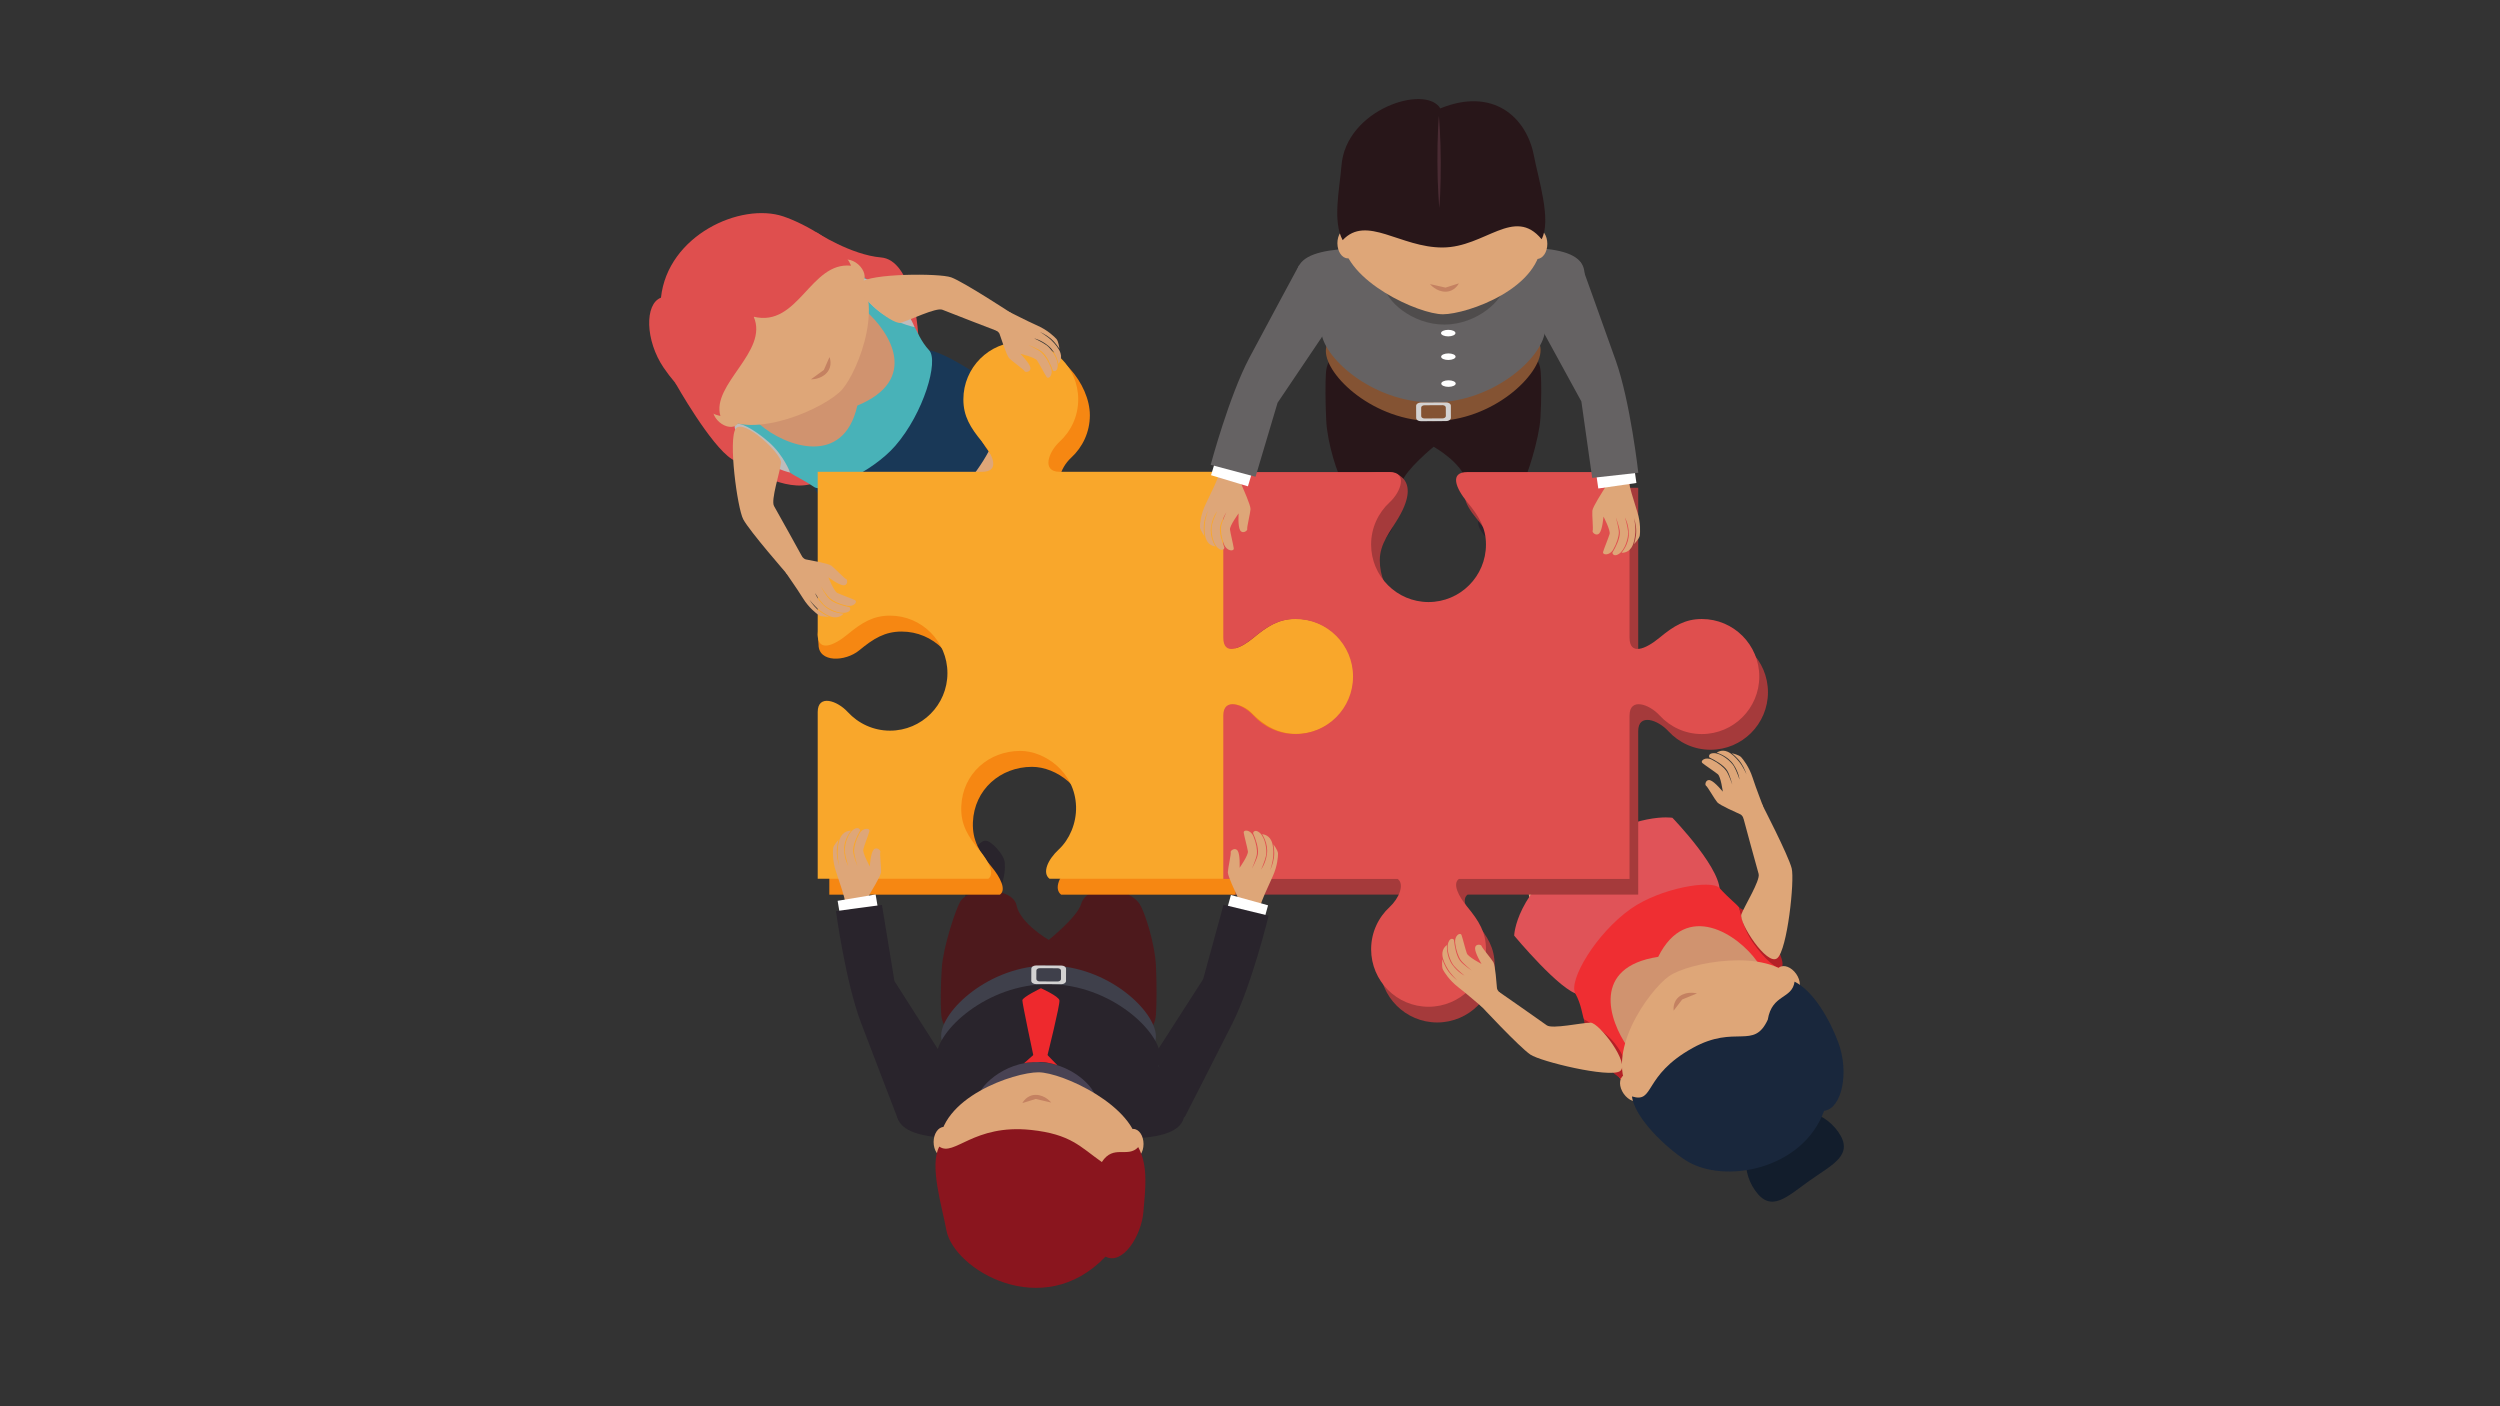 <?xml version="1.0" encoding="UTF-8"?> <svg xmlns="http://www.w3.org/2000/svg" xmlns:xlink="http://www.w3.org/1999/xlink" width="1440pt" height="810pt" viewBox="0 0 1440 810"><rect x="0" y="0" width="1440" height="810" fill="#333333" stroke="none"/> <g id="surface1"> <path style=" stroke:none;fill-rule:nonzero;fill:rgb(87.45%,30.98%,30.589%);fill-opacity:1;" d="M 389.004 220.617 C 389.004 220.617 409.324 256.781 421.578 264.449 C 433.84 272.129 456.375 285.086 471.008 277.227 C 485.641 269.379 528.18 221.027 529.059 203.781 C 529.93 186.535 524.797 149.738 507.535 148.297 C 490.27 146.859 470.324 133.859 470.324 133.859 "></path> <path style=" stroke:none;fill-rule:nonzero;fill:rgb(7.059%,11.369%,17.249%);fill-opacity:1;" d="M 1010.945 685.719 C 1001.637 672.488 1004.797 654.191 1018.016 644.875 C 1031.223 635.531 1049.488 638.699 1058.809 651.938 C 1068.117 665.184 1055.832 670.516 1042.617 679.844 C 1029.398 689.16 1020.258 698.957 1010.945 685.719 "></path> <path style=" stroke:none;fill-rule:nonzero;fill:rgb(93.729%,18.039%,19.609%);fill-opacity:1;" d="M 892.594 454.195 C 890.273 450.336 891.613 439.402 894.434 437.402 C 897.25 435.422 907.883 438.559 910.789 441.359 C 914.32 444.75 915.566 448.535 919.707 453.762 C 924.594 459.918 929.727 466.23 929.746 469.273 C 929.777 474.883 919.094 485.688 912.82 482.023 C 909.578 480.129 910.449 476.531 906.594 470.426 C 903.004 464.738 896.906 461.344 892.594 454.195 "></path> <path style=" stroke:none;fill-rule:nonzero;fill:rgb(81.569%,57.649%,43.529%);fill-opacity:1;" d="M 899.348 460.883 C 897.617 457.953 899.305 449.258 901.742 447.543 C 904.18 445.816 912.801 447.738 915.062 449.789 C 917.789 452.285 918.633 455.203 921.789 459.109 C 925.5 463.719 929.703 468.016 929.559 470.406 C 929.293 474.84 919.691 481.863 914.703 479.309 C 912.113 477.984 910.68 475.02 907.812 470.398 C 905.137 466.113 902.535 466.301 899.348 460.883 "></path> <path style=" stroke:none;fill-rule:nonzero;fill:rgb(87.059%,65.099%,47.06%);fill-opacity:1;" d="M 940.77 542.652 C 962.395 527.824 979.5 518.156 970.086 502.883 C 967.238 498.277 963.641 493.855 956.895 485.004 C 948.641 474.176 931.262 470.965 924.68 462.602 C 919.871 456.484 904.43 465.957 908.605 471.824 C 913.93 479.281 915.625 488.586 914.832 495.211 L 940.77 542.652 "></path> <path style=" stroke:none;fill-rule:nonzero;fill:rgb(93.729%,18.039%,19.609%);fill-opacity:1;" d="M 878.984 463.812 C 876.137 460.312 865.402 457.902 862.578 459.902 C 859.758 461.883 859.141 472.969 860.789 476.652 C 862.785 481.117 865.93 483.578 869.441 489.242 C 873.594 495.93 877.809 502.891 880.648 503.926 C 885.926 505.848 899.672 499.391 898.34 492.258 C 897.648 488.551 893.977 488.176 889.523 482.469 C 885.387 477.164 884.246 470.289 878.984 463.812 "></path> <path style=" stroke:none;fill-rule:nonzero;fill:rgb(81.569%,57.649%,43.529%);fill-opacity:1;" d="M 882.992 472.426 C 880.816 469.809 872.078 468.484 869.641 470.195 C 867.199 471.918 866.109 480.699 867.277 483.52 C 868.703 486.938 871.176 488.711 873.785 493 C 876.863 498.055 879.488 503.465 881.789 504.129 C 886.043 505.367 895.887 498.68 895.152 493.109 C 894.777 490.223 892.473 487.875 889.098 483.613 C 885.961 479.641 887.008 477.25 882.992 472.426 "></path> <path style=" stroke:none;fill-rule:nonzero;fill:rgb(87.059%,65.099%,47.06%);fill-opacity:1;" d="M 945.93 539.004 C 924.723 554.422 909.887 567.301 898.691 553.285 C 895.312 549.047 892.371 544.18 886.316 534.828 C 878.918 523.406 881.73 505.914 876.086 496.895 C 871.957 490.309 886.062 478.934 890.164 484.844 C 895.391 492.375 903.559 497.102 910.047 498.578 L 945.93 539.004 "></path> <path style=" stroke:none;fill-rule:nonzero;fill:rgb(87.839%,32.549%,34.509%);fill-opacity:1;" d="M 909.492 572.82 C 899.016 571.273 872.172 538.926 872.172 538.926 C 872.172 538.926 872.734 513.609 909.074 489.531 C 942.383 467.445 963.309 471.047 963.309 471.047 C 963.309 471.047 993.996 502.695 990.234 515.32 C 986.473 527.941 980.797 536.699 952.871 556.41 C 924.945 576.117 919.973 574.355 909.492 572.82 "></path> <path style=" stroke:none;fill-rule:nonzero;fill:rgb(93.729%,18.039%,19.609%);fill-opacity:1;" d="M 932.645 620.566 C 926.828 612.289 917.34 599.461 912.332 587.125 C 911.496 585.051 910.84 578.398 907.363 572.195 C 903.328 564.969 919.051 537.789 939.406 523.434 C 956.086 511.656 985.801 506.395 990.457 511.527 C 996.219 517.883 999.809 520.23 1001.891 522.902 C 1001.977 526.02 1004.578 527.961 1015.098 541.688 C 1025.613 555.41 1026.031 557.23 1026.031 557.23 C 1026.031 557.23 1012.473 581.59 993.465 595 C 964.363 615.551 944.797 637.828 932.645 620.566 "></path> <path style=" stroke:none;fill-rule:nonzero;fill:rgb(70.589%,12.549%,14.899%);fill-opacity:1;" d="M 1009.746 543.043 C 1003.074 533.57 1001.891 522.902 1001.891 522.902 C 1001.891 522.902 1011.508 527.617 1018.168 537.098 C 1024.844 546.57 1028.359 555.582 1026.031 557.23 C 1023.703 558.871 1016.414 552.523 1009.746 543.043 "></path> <path style=" stroke:none;fill-rule:nonzero;fill:rgb(81.569%,57.649%,43.529%);fill-opacity:1;" d="M 937.539 603.098 C 926.523 587.441 916.809 556.949 955.121 551.148 C 971.383 518.418 1001.199 538.293 1012.207 553.953 C 1023.227 569.609 1017.246 569.496 984.359 592.711 C 951.473 615.938 948.555 618.746 937.539 603.098 "></path> <path style=" stroke:none;fill-rule:nonzero;fill:rgb(70.589%,12.549%,14.899%);fill-opacity:1;" d="M 931.398 602.695 C 924.738 593.215 912.332 587.125 912.332 587.125 C 912.332 587.125 913.52 597.785 920.188 607.266 C 926.855 616.738 934.152 623.094 936.48 621.445 C 938.809 619.797 938.074 612.168 931.398 602.695 "></path> <path style=" stroke:none;fill-rule:nonzero;fill:rgb(87.059%,65.099%,47.06%);fill-opacity:1;" d="M 935.262 630.012 C 932.492 626.082 932.422 621.387 935.09 619.488 C 937.762 617.602 942.168 619.258 944.922 623.188 C 947.688 627.109 947.754 631.812 945.086 633.703 C 942.426 635.582 938.016 633.934 935.262 630.012 "></path> <path style=" stroke:none;fill-rule:nonzero;fill:rgb(87.059%,65.099%,47.06%);fill-opacity:1;" d="M 1024.93 567.754 C 1022.168 563.844 1022.09 559.129 1024.77 557.238 C 1027.438 555.359 1031.828 557.016 1034.59 560.938 C 1037.355 564.867 1037.43 569.574 1034.762 571.453 C 1032.086 573.34 1027.684 571.684 1024.93 567.754 "></path> <path style=" stroke:none;fill-rule:nonzero;fill:rgb(87.059%,65.099%,47.06%);fill-opacity:1;" d="M 1033.125 564.148 C 1018.168 545.691 972.594 554.336 961.336 562.289 C 950.098 570.207 922.855 607.352 939.473 630.262 C 956.094 653.168 950.406 650.77 999.57 616.055 C 1048.738 581.344 1048.09 582.598 1033.125 564.148 "></path> <path style=" stroke:none;fill-rule:nonzero;fill:rgb(76.859%,50.589%,38.039%);fill-opacity:1;" d="M 977.445 572.238 C 977.445 572.238 972.031 570.641 967.586 573.766 C 963.152 576.902 964.031 582.113 964.031 582.113 L 968.941 575.699 L 977.445 572.238 "></path> <path style=" stroke:none;fill-rule:nonzero;fill:rgb(9.799%,15.289%,23.529%);fill-opacity:1;" d="M 971.094 668.422 C 959.641 661.145 941.477 643.832 940.02 631.551 C 953.34 635.641 946.023 619.633 975.082 603.566 C 999.734 589.945 1010.121 604.969 1018.246 587.312 C 1020.691 572.434 1032.254 575.664 1033.68 565.43 C 1044.746 570.941 1054.023 587.535 1058.781 600.246 C 1065.426 617.969 1060.793 638.605 1050.691 639.836 C 1038.367 673.812 992.98 682.336 971.094 668.422 "></path> <path style=" stroke:none;fill-rule:nonzero;fill:rgb(15.689%,8.629%,9.799%);fill-opacity:1;" d="M 577.645 312.805 C 580.836 316.004 582.121 326.93 579.863 329.543 C 577.594 332.156 566.527 331.645 563.039 329.637 C 558.809 327.18 556.688 323.797 551.418 319.723 C 545.207 314.902 538.719 310 537.977 307.055 C 536.605 301.613 544.406 288.57 551.375 290.621 C 554.973 291.688 554.98 295.387 560.191 300.402 C 565.035 305.055 571.754 306.902 577.645 312.805 "></path> <path style=" stroke:none;fill-rule:nonzero;fill:rgb(81.569%,57.649%,43.529%);fill-opacity:1;" d="M 569.492 307.934 C 571.871 310.359 572.309 319.207 570.355 321.465 C 568.395 323.719 559.566 323.914 556.891 322.453 C 553.633 320.695 552.125 318.047 548.133 315.008 C 543.426 311.438 538.32 308.258 537.895 305.902 C 537.09 301.535 544.738 292.422 550.195 293.711 C 553.027 294.379 555.125 296.906 559.016 300.707 C 562.637 304.246 565.109 303.434 569.492 307.934 "></path> <path style=" stroke:none;fill-rule:nonzero;fill:rgb(87.059%,65.099%,47.06%);fill-opacity:1;" d="M 509.789 238.441 C 492.316 258.012 478.008 271.488 490.789 284.062 C 494.66 287.863 499.199 291.285 507.859 298.273 C 518.453 306.809 536.109 305.781 544.492 312.332 C 550.625 317.098 563.344 304.211 557.898 299.52 C 550.949 293.551 547.086 284.934 546.281 278.297 L 509.789 238.441 "></path> <path style=" stroke:none;fill-rule:nonzero;fill:rgb(15.689%,8.629%,9.799%);fill-opacity:1;" d="M 588.578 300.211 C 592.184 302.93 603.164 302.699 605.434 300.094 C 607.703 297.48 605.664 286.57 603.184 283.387 C 600.172 279.535 596.539 277.902 591.773 273.238 C 586.156 267.746 580.398 261.988 577.391 261.664 C 571.82 261.059 560.004 270.609 563.004 277.227 C 564.547 280.66 568.215 280.148 573.883 284.617 C 579.172 288.766 581.918 295.191 588.578 300.211 "></path> <path style=" stroke:none;fill-rule:nonzero;fill:rgb(81.569%,57.649%,43.529%);fill-opacity:1;" d="M 582.625 292.816 C 585.352 294.832 594.16 294.027 596.121 291.773 C 598.074 289.527 597.043 280.738 595.234 278.285 C 593.043 275.297 590.23 274.172 586.668 270.633 C 582.473 266.457 578.633 261.828 576.246 261.727 C 571.82 261.547 563.855 270.395 565.895 275.629 C 566.945 278.348 569.742 280.07 574.039 283.41 C 578.039 286.512 577.578 289.082 582.625 292.816 "></path> <path style=" stroke:none;fill-rule:nonzero;fill:rgb(87.059%,65.099%,47.06%);fill-opacity:1;" d="M 505.637 243.207 C 522.57 223.16 533.902 207.102 548.117 218.043 C 552.406 221.34 556.422 225.375 564.531 233 C 574.438 242.328 575.871 259.984 583.504 267.387 C 589.078 272.797 578.09 287.223 572.699 282.465 C 565.836 276.406 556.77 273.77 550.121 273.898 L 505.637 243.207 "></path> <path style=" stroke:none;fill-rule:nonzero;fill:rgb(9.799%,21.959%,34.119%);fill-opacity:1;" d="M 532.965 201.652 C 543.504 200.645 577.285 225.648 577.285 225.648 C 577.285 225.648 582.762 250.355 553.223 282.445 C 526.145 311.848 504.961 313.348 504.961 313.348 C 504.961 313.348 467.621 289.965 468.262 276.809 C 468.895 263.648 472.328 253.781 494.754 227.961 C 517.172 202.141 522.418 202.66 532.965 201.652 "></path> <path style=" stroke:none;fill-rule:nonzero;fill:rgb(28.239%,69.8%,72.159%);fill-opacity:1;" d="M 499.105 160.844 C 506.727 167.48 519.004 177.66 526.789 188.441 C 528.113 190.27 530.328 196.562 535.18 201.758 C 540.824 207.812 532.035 237.953 515.688 256.781 C 502.301 272.195 474.691 284.41 468.953 280.535 C 461.832 275.742 457.793 274.324 455.133 272.223 C 454.305 269.215 451.32 267.961 437.84 257.148 C 424.355 246.344 423.512 244.668 423.512 244.668 C 423.512 244.668 430.879 217.762 446.125 200.191 C 469.488 173.289 483.184 146.973 499.105 160.844 "></path> <path style=" stroke:none;fill-rule:nonzero;fill:rgb(74.12%,73.729%,73.729%);fill-opacity:1;" d="M 442.707 254.543 C 451.438 262.152 455.133 272.223 455.133 272.223 C 455.133 272.223 444.668 269.949 435.938 262.34 C 427.207 254.738 421.637 246.82 423.512 244.668 C 425.379 242.508 433.977 246.934 442.707 254.543 "></path> <path style=" stroke:none;fill-rule:nonzero;fill:rgb(81.569%,57.649%,43.529%);fill-opacity:1;" d="M 498.516 178.961 C 512.941 191.523 529.648 218.812 493.824 233.617 C 485.828 269.285 452.137 257.113 437.711 244.547 C 423.293 231.977 429.125 230.645 455.523 200.246 C 481.922 169.836 484.09 166.387 498.516 178.961 "></path> <path style=" stroke:none;fill-rule:nonzero;fill:rgb(74.12%,73.729%,73.729%);fill-opacity:1;" d="M 504.562 177.891 C 513.293 185.504 526.789 188.441 526.789 188.441 C 526.789 188.441 523.098 178.387 514.375 170.77 C 505.637 163.168 497.051 158.742 495.164 160.895 C 493.297 163.047 495.84 170.281 504.562 177.891 "></path> <path style=" stroke:none;fill-rule:nonzero;fill:rgb(87.059%,65.099%,47.06%);fill-opacity:1;" d="M 494.32 152.285 C 497.938 155.445 499.121 159.98 496.98 162.465 C 494.84 164.926 490.168 164.379 486.551 161.219 C 482.945 158.074 481.742 153.516 483.891 151.047 C 486.031 148.578 490.703 149.133 494.32 152.285 "></path> <path style=" stroke:none;fill-rule:nonzero;fill:rgb(87.059%,65.099%,47.06%);fill-opacity:1;" d="M 422.07 234.18 C 425.688 237.324 426.883 241.883 424.742 244.352 C 422.602 246.82 417.93 246.273 414.312 243.113 C 410.707 239.969 409.504 235.41 411.652 232.941 C 413.793 230.473 418.457 231.027 422.07 234.18 "></path> <path style=" stroke:none;fill-rule:nonzero;fill:rgb(87.059%,65.099%,47.06%);fill-opacity:1;" d="M 414.969 239.645 C 433.906 253.996 476.098 234.699 485.129 224.297 C 494.16 213.895 511.758 171.324 490.16 153.047 C 468.562 134.773 474.656 135.758 435.195 181.215 C 395.715 226.672 396.039 225.305 414.969 239.645 "></path> <path style=" stroke:none;fill-rule:nonzero;fill:rgb(87.45%,30.98%,30.589%);fill-opacity:1;" d="M 451.207 124.66 C 464.059 128.992 485.828 141.453 490.176 153.047 C 466.77 150.566 459.898 188.758 434.121 182.426 C 442.938 202.441 409.562 221.352 414.969 239.645 C 402.914 236.938 389.961 223.059 382.293 211.844 C 371.637 196.223 371.211 175.074 380.719 171.461 C 384.578 135.52 426.633 116.387 451.207 124.66 "></path> <path style=" stroke:none;fill-rule:nonzero;fill:rgb(76.859%,50.589%,38.039%);fill-opacity:1;" d="M 467.121 218.488 C 467.121 218.488 472.758 218.727 476.328 214.629 C 479.883 210.535 477.785 205.676 477.785 205.676 L 474.547 213.082 L 467.121 218.488 "></path> <path style=" stroke:none;fill-rule:nonzero;fill:rgb(16.08%,14.119%,17.249%);fill-opacity:1;" d="M 851.461 301.613 C 851.801 306.113 859.227 314.23 862.68 314.219 C 866.125 314.203 872.973 305.465 873.715 301.504 C 874.629 296.695 873.449 292.875 873.809 286.215 C 874.219 278.363 875.301 270.465 873.562 267.977 C 870.34 263.383 854.289 261.461 851.305 268.082 C 849.754 271.516 852.664 277.543 853.055 284.77 C 853.422 291.484 850.836 293.285 851.461 301.613 "></path> <path style=" stroke:none;fill-rule:nonzero;fill:rgb(100%,100%,100%);fill-opacity:1;" d="M 855.656 290.125 C 855.656 290.793 856.449 291.328 857.43 291.32 L 867.422 291.277 C 868.402 291.277 869.188 290.73 869.188 290.047 C 869.18 289.383 868.387 288.844 867.406 288.852 L 857.422 288.895 C 856.441 288.902 855.648 289.449 855.656 290.125 "></path> <path style=" stroke:none;fill-rule:nonzero;fill:rgb(100%,100%,100%);fill-opacity:1;" d="M 855.672 293.336 C 855.672 294.012 856.465 294.551 857.445 294.551 L 867.438 294.5 C 868.41 294.5 869.203 293.945 869.203 293.285 C 869.195 292.609 868.402 292.062 867.422 292.074 L 857.438 292.117 C 856.457 292.117 855.672 292.672 855.672 293.336 "></path> <path style=" stroke:none;fill-rule:nonzero;fill:rgb(16.08%,14.119%,17.249%);fill-opacity:1;" d="M 802.574 301.98 C 802.277 306.48 794.926 314.672 791.473 314.691 C 788.027 314.707 781.105 306.039 780.32 302.082 C 779.355 297.281 780.5 293.457 780.082 286.793 C 779.594 278.938 778.438 271.051 780.156 268.551 C 783.34 263.938 799.359 261.852 802.414 268.449 C 804 271.863 801.133 277.93 800.809 285.156 C 800.52 291.875 803.121 293.645 802.574 301.98 "></path> <path style=" stroke:none;fill-rule:nonzero;fill:rgb(15.689%,8.629%,9.799%);fill-opacity:1;" d="M 887.441 214.16 C 887.902 220.027 887.879 230.402 887.297 240.688 C 886.598 252.902 879.461 274.633 877.039 278.867 C 871.957 287.77 846.77 287.656 844.5 277.102 C 842.242 266.578 825.793 257.316 825.793 257.316 C 825.793 257.316 809.602 270.531 807.402 277.918 C 803.461 291.098 779.945 288.059 773.551 278.27 C 770.676 273.887 764.59 255.84 763.906 242.234 C 763.359 231.105 763.387 220.156 763.742 214.746 C 765.023 195.469 791.363 199.074 825.531 198.902 C 859.68 198.742 885.949 194.898 887.441 214.16 "></path> <path style=" stroke:none;fill-rule:nonzero;fill:rgb(51.759%,32.549%,20%);fill-opacity:1;" d="M 887.383 201.578 C 887.453 216.027 859.883 242.422 825.734 242.574 C 791.566 242.738 763.754 216.617 763.684 202.168 C 763.609 187.715 791.32 190.406 825.477 190.242 C 859.637 190.082 887.316 187.125 887.383 201.578 "></path> <path style=" stroke:none;fill-rule:nonzero;fill:rgb(39.609%,38.429%,38.82%);fill-opacity:1;" d="M 889.934 189.594 C 890.012 204.48 861.273 231.668 825.676 231.84 C 790.074 232 761.094 205.098 761.023 190.199 C 760.957 175.312 789.828 178.078 825.418 177.918 C 861.02 177.754 889.863 174.707 889.934 189.594 "></path> <path style=" stroke:none;fill-rule:nonzero;fill:rgb(39.609%,38.429%,38.82%);fill-opacity:1;" d="M 912.691 157.887 C 912.785 177.039 875.812 212.008 830.023 212.227 C 784.227 212.449 746.93 177.832 746.852 158.672 C 746.758 139.516 783.895 143.078 829.691 142.863 C 875.496 142.641 912.598 138.73 912.691 157.887 "></path> <path style=" stroke:none;fill-rule:nonzero;fill:rgb(30.98%,29.799%,29.799%);fill-opacity:1;" d="M 866.305 164.465 C 866.348 172.383 851.051 186.859 832.094 186.961 C 813.148 187.039 797.715 172.715 797.68 164.789 C 797.637 156.863 813.012 158.332 831.957 158.254 C 850.914 158.16 866.27 156.539 866.305 164.465 "></path> <path style=" stroke:none;fill-rule:nonzero;fill:rgb(87.059%,65.099%,47.06%);fill-opacity:1;" d="M 891.262 140.422 C 891.289 145.223 888.664 149.117 885.398 149.141 C 882.121 149.16 879.461 145.273 879.438 140.473 C 879.418 135.672 882.047 131.777 885.312 131.762 C 888.578 131.742 891.246 135.621 891.262 140.422 "></path> <path style=" stroke:none;fill-rule:nonzero;fill:rgb(87.059%,65.099%,47.06%);fill-opacity:1;" d="M 782.172 140.078 C 782.195 144.879 779.562 148.793 776.305 148.801 C 773.039 148.809 770.371 144.938 770.344 140.141 C 770.316 135.34 772.953 131.434 776.219 131.41 C 779.484 131.402 782.145 135.277 782.172 140.078 "></path> <path style=" stroke:none;fill-rule:nonzero;fill:rgb(87.059%,65.099%,47.06%);fill-opacity:1;" d="M 773.379 138.336 C 775.109 162.055 817.43 181.078 831.184 181.02 C 844.945 180.949 888.5 166.113 887.945 137.797 C 887.402 109.492 890.691 114.727 830.551 115 C 770.402 115.293 771.656 114.625 773.379 138.336 "></path> <path style=" stroke:none;fill-rule:nonzero;fill:rgb(15.689%,8.629%,9.799%);fill-opacity:1;" d="M 883.547 89.762 C 886.07 103.094 893.789 126.883 887.965 137.797 C 872.164 118.656 855.398 142.445 831.004 142.555 C 806.617 142.684 787.098 123.535 773.379 138.336 C 767.453 127.48 771.598 108.945 772.688 95.406 C 775.273 62.711 821.242 48.387 829.621 62.445 C 859.68 50.121 879.258 67.137 883.547 89.762 "></path> <path style=" stroke:none;fill-rule:nonzero;fill:rgb(76.859%,50.589%,38.039%);fill-opacity:1;" d="M 823.664 163.629 C 823.664 163.629 827.199 168.035 832.633 168.02 C 838.055 167.992 840.309 163.211 840.309 163.211 L 832.617 165.66 L 823.664 163.629 "></path> <path style=" stroke:none;fill-rule:nonzero;fill:rgb(29.019%,16.859%,20%);fill-opacity:1;" d="M 828.785 66.793 C 828.785 66.793 828.863 67.613 828.984 69.066 C 829.066 70.508 829.273 72.586 829.367 75.07 C 829.469 77.547 829.641 80.453 829.715 83.551 C 829.809 86.66 829.836 89.969 829.879 93.281 C 829.871 96.594 829.879 99.91 829.809 103.02 C 829.766 106.129 829.613 109.023 829.547 111.508 C 829.469 113.992 829.281 116.07 829.215 117.512 C 829.102 118.965 829.043 119.793 829.043 119.793 C 829.043 119.793 828.973 118.973 828.848 117.512 C 828.754 116.07 828.566 113.992 828.461 111.516 C 828.367 109.031 828.191 106.137 828.113 103.027 C 828.027 99.918 827.992 96.605 827.961 93.289 C 827.961 89.984 827.961 86.672 828.027 83.562 C 828.07 80.461 828.223 77.555 828.293 75.07 C 828.367 72.594 828.547 70.52 828.617 69.066 C 828.727 67.613 828.785 66.793 828.785 66.793 "></path> <path style=" stroke:none;fill-rule:nonzero;fill:rgb(100%,100%,100%);fill-opacity:1;" d="M 838.344 191.848 C 838.355 192.891 836.496 193.746 834.191 193.754 C 831.898 193.762 830.031 192.926 830.023 191.883 C 830.023 190.848 831.883 189.988 834.176 189.988 C 836.477 189.969 838.344 190.805 838.344 191.848 "></path> <path style=" stroke:none;fill-rule:nonzero;fill:rgb(100%,100%,100%);fill-opacity:1;" d="M 838.414 205.445 C 838.422 206.48 836.562 207.332 834.262 207.352 C 831.957 207.359 830.09 206.523 830.09 205.48 C 830.082 204.438 831.949 203.586 834.242 203.566 C 836.547 203.559 838.414 204.395 838.414 205.445 "></path> <path style=" stroke:none;fill-rule:nonzero;fill:rgb(100%,100%,100%);fill-opacity:1;" d="M 838.492 220.922 C 838.5 221.965 836.633 222.82 834.328 222.828 C 832.035 222.836 830.168 222 830.168 220.957 C 830.16 219.914 832.02 219.062 834.32 219.051 C 836.613 219.043 838.48 219.871 838.492 220.922 "></path> <path style=" stroke:none;fill-rule:nonzero;fill:rgb(82.75%,82.349%,82.349%);fill-opacity:1;" d="M 832.812 239.637 C 832.812 240.379 831.957 240.988 830.895 240.988 L 820.543 241.039 C 819.484 241.047 818.621 240.449 818.613 239.707 L 818.598 234.777 C 818.598 234.035 819.449 233.43 820.508 233.43 L 830.867 233.375 C 831.926 233.375 832.777 233.973 832.785 234.711 Z M 832.98 231.805 L 818.375 231.875 C 816.883 231.883 815.672 232.734 815.68 233.785 L 815.715 240.723 C 815.723 241.781 816.934 242.617 818.426 242.609 L 833.023 242.543 C 834.527 242.543 835.727 241.68 835.719 240.629 L 835.695 233.691 C 835.684 232.633 834.473 231.797 832.98 231.805 "></path> <path style=" stroke:none;fill-rule:nonzero;fill:rgb(100%,100%,100%);fill-opacity:1;" d="M 798.277 290.527 C 798.277 291.203 797.484 291.75 796.512 291.75 L 786.512 291.801 C 785.539 291.801 784.746 291.262 784.738 290.586 C 784.738 289.922 785.523 289.375 786.512 289.367 L 796.496 289.324 C 797.469 289.312 798.27 289.852 798.277 290.527 "></path> <path style=" stroke:none;fill-rule:nonzero;fill:rgb(100%,100%,100%);fill-opacity:1;" d="M 798.277 293.738 C 798.285 294.414 797.5 294.969 796.52 294.969 L 786.527 295.02 C 785.555 295.027 784.754 294.48 784.754 293.809 C 784.754 293.133 785.547 292.586 786.52 292.586 L 796.512 292.543 C 797.492 292.535 798.277 293.082 798.277 293.738 "></path> <path style=" stroke:none;fill-rule:nonzero;fill:rgb(16.08%,14.119%,17.249%);fill-opacity:1;" d="M 578.754 496.91 C 578.445 492.402 571.078 484.227 567.625 484.227 C 564.191 484.211 557.273 492.891 556.5 496.844 C 555.543 501.652 556.695 505.48 556.293 512.141 C 555.824 519.992 554.684 527.875 556.414 530.387 C 559.594 534.996 575.625 537.039 578.66 530.438 C 580.238 527.012 577.371 520.965 577.031 513.73 C 576.715 507.016 579.316 505.238 578.754 496.91 "></path> <path style=" stroke:none;fill-rule:nonzero;fill:rgb(100%,100%,100%);fill-opacity:1;" d="M 574.473 508.375 C 574.473 507.691 573.688 507.152 572.707 507.152 L 562.715 507.117 C 561.734 507.117 560.941 507.656 560.941 508.332 C 560.941 509.008 561.734 509.555 562.707 509.555 L 572.699 509.586 C 573.68 509.586 574.473 509.039 574.473 508.375 "></path> <path style=" stroke:none;fill-rule:nonzero;fill:rgb(100%,100%,100%);fill-opacity:1;" d="M 574.48 505.145 C 574.48 504.48 573.695 503.934 572.715 503.926 L 562.723 503.898 C 561.742 503.898 560.957 504.438 560.949 505.113 C 560.949 505.785 561.742 506.332 562.715 506.324 L 572.707 506.352 C 573.688 506.359 574.48 505.812 574.48 505.145 "></path> <path style=" stroke:none;fill-rule:nonzero;fill:rgb(16.08%,14.119%,17.249%);fill-opacity:1;" d="M 627.648 496.91 C 627.961 492.402 635.379 484.27 638.832 484.27 C 642.277 484.277 649.145 493 649.902 496.965 C 650.824 501.773 649.656 505.59 650.02 512.254 C 650.438 520.102 651.547 528.004 649.816 530.496 C 646.602 535.094 630.555 537.055 627.555 530.438 C 626 527.004 628.891 520.973 629.273 513.738 C 629.625 507.035 627.031 505.238 627.648 496.91 "></path> <path style=" stroke:none;fill-rule:nonzero;fill:rgb(30.199%,9.799%,10.979%);fill-opacity:1;" d="M 542.129 584.094 C 541.711 578.227 541.805 567.848 542.473 557.562 C 543.246 545.359 550.555 523.68 553.012 519.461 C 558.152 510.594 583.34 510.895 585.523 521.469 C 587.707 532.008 604.094 541.387 604.094 541.387 C 604.094 541.387 620.383 528.293 622.641 520.93 C 626.664 507.777 650.164 510.988 656.5 520.828 C 659.332 525.227 665.293 543.316 665.863 556.934 C 666.332 568.062 666.223 579.012 665.82 584.426 C 664.414 603.688 638.094 599.887 603.934 599.801 C 569.773 599.707 543.469 603.363 542.129 584.094 "></path> <path style=" stroke:none;fill-rule:nonzero;fill:rgb(24.709%,25.099%,29.41%);fill-opacity:1;" d="M 542.098 596.676 C 542.129 582.223 569.895 556.043 604.043 556.129 C 638.211 556.223 665.828 582.547 665.797 597 C 665.754 611.453 638.074 608.555 603.918 608.461 C 569.75 608.375 542.055 611.129 542.098 596.676 "></path> <path style=" stroke:none;fill-rule:nonzero;fill:rgb(16.08%,14.119%,17.249%);fill-opacity:1;" d="M 539.453 608.641 C 539.488 593.754 568.418 566.781 604.02 566.875 C 639.625 566.969 668.414 594.086 668.371 608.984 C 668.336 623.871 639.48 620.891 603.883 620.789 C 568.281 620.695 539.41 623.527 539.453 608.641 "></path> <path style=" stroke:none;fill-rule:nonzero;fill:rgb(16.08%,14.119%,17.249%);fill-opacity:1;" d="M 516.465 640.176 C 516.516 621.027 553.734 586.324 599.535 586.449 C 645.324 586.57 682.363 621.461 682.312 640.621 C 682.27 659.77 645.152 655.926 599.348 655.816 C 553.547 655.695 516.414 659.336 516.465 640.176 "></path> <path style=" stroke:none;fill-rule:nonzero;fill:rgb(28.239%,25.879%,32.549%);fill-opacity:1;" d="M 562.895 633.941 C 562.91 626.016 578.32 611.656 597.266 611.707 C 616.23 611.758 631.551 626.195 631.527 634.121 C 631.508 642.055 616.152 640.457 597.188 640.406 C 578.242 640.355 562.875 641.875 562.895 633.941 "></path> <path style=" stroke:none;fill-rule:nonzero;fill:rgb(87.059%,65.099%,47.06%);fill-opacity:1;" d="M 537.758 657.797 C 537.773 652.996 540.434 649.117 543.691 649.117 C 546.957 649.129 549.59 653.031 549.582 657.832 C 549.574 662.633 546.914 666.508 543.648 666.508 C 540.391 666.5 537.758 662.598 537.758 657.797 "></path> <path style=" stroke:none;fill-rule:nonzero;fill:rgb(87.059%,65.099%,47.06%);fill-opacity:1;" d="M 646.84 658.941 C 646.867 654.141 649.527 650.262 652.785 650.273 C 656.059 650.281 658.691 654.176 658.676 658.977 C 658.668 663.777 656 667.664 652.742 667.652 C 649.477 667.645 646.84 663.742 646.84 658.941 "></path> <path style=" stroke:none;fill-rule:nonzero;fill:rgb(87.059%,65.099%,47.06%);fill-opacity:1;" d="M 655.633 660.742 C 654.078 637.023 611.891 617.688 598.145 617.645 C 584.383 617.609 540.715 632.129 541.055 660.453 C 541.398 688.758 538.148 683.516 598.289 683.668 C 658.438 683.832 657.184 684.473 655.633 660.742 "></path> <path style=" stroke:none;fill-rule:nonzero;fill:rgb(54.12%,8.24%,11.76%);fill-opacity:1;" d="M 545.105 708.523 C 542.684 695.164 535.137 671.316 541.047 660.438 C 549.566 666.52 560.719 647.336 593.793 650.836 C 616.785 653.27 622.242 660.598 634.656 669.344 C 641.41 658.934 649.508 667.262 655.633 660.742 C 661.473 671.66 659.75 684.719 658.574 698.25 C 657.387 711.883 646.66 728.98 636.754 723.82 C 600.504 761.875 549.234 731.176 545.105 708.523 "></path> <path style=" stroke:none;fill-rule:nonzero;fill:rgb(76.859%,50.589%,38.039%);fill-opacity:1;" d="M 605.527 635.086 C 605.527 635.086 602.031 630.66 596.602 630.645 C 591.176 630.629 588.883 635.383 588.883 635.383 L 596.59 633 L 605.527 635.086 "></path> <path style=" stroke:none;fill-rule:nonzero;fill:rgb(82.75%,82.349%,82.349%);fill-opacity:1;" d="M 596.949 559.023 C 596.949 558.273 597.812 557.676 598.867 557.676 L 609.219 557.711 C 610.277 557.711 611.137 558.316 611.137 559.059 L 611.129 563.98 C 611.113 564.73 610.262 565.328 609.203 565.328 L 598.852 565.293 C 597.793 565.293 596.934 564.688 596.934 563.945 Z M 596.719 566.848 L 611.324 566.898 C 612.816 566.898 614.027 566.055 614.027 564.996 L 614.047 558.059 C 614.055 557 612.844 556.156 611.352 556.156 L 596.754 556.113 C 595.262 556.113 594.043 556.957 594.043 558.008 L 594.023 564.953 C 594.016 565.996 595.227 566.848 596.719 566.848 "></path> <path style=" stroke:none;fill-rule:nonzero;fill:rgb(100%,100%,100%);fill-opacity:1;" d="M 631.867 508.391 C 631.867 507.707 632.652 507.18 633.625 507.172 L 643.625 507.203 C 644.605 507.203 645.391 507.75 645.391 508.418 C 645.391 509.094 644.598 509.637 643.617 509.637 L 633.625 509.605 C 632.652 509.605 631.867 509.059 631.867 508.391 "></path> <path style=" stroke:none;fill-rule:nonzero;fill:rgb(100%,100%,100%);fill-opacity:1;" d="M 631.867 505.172 C 631.867 504.496 632.66 503.949 633.641 503.949 L 643.633 503.984 C 644.605 503.984 645.398 504.531 645.398 505.207 C 645.391 505.879 644.605 506.418 643.625 506.418 L 633.633 506.383 C 632.66 506.383 631.867 505.836 631.867 505.172 "></path> <path style=" stroke:none;fill-rule:nonzero;fill:rgb(93.329%,16.08%,17.65%);fill-opacity:1;" d="M 599.465 611.715 C 603.926 611.727 609.066 613.586 609.066 613.586 L 603.27 607.641 L 595.246 607.625 L 589.863 612.418 C 589.863 612.418 592.191 611.691 599.465 611.715 "></path> <path style=" stroke:none;fill-rule:nonzero;fill:rgb(93.329%,16.08%,17.65%);fill-opacity:1;" d="M 588.883 576.16 C 588.961 574.363 599.574 569.215 599.574 569.215 C 599.574 569.215 609.809 573.793 610.234 576.203 C 610.66 578.617 603.27 608.113 603.27 608.113 L 595.246 608.094 C 595.246 608.094 588.797 577.934 588.883 576.16 "></path> <path style=" stroke:none;fill-rule:nonzero;fill:rgb(64.709%,22.749%,23.14%);fill-opacity:1;" d="M 709.625 376.332 C 709.625 386.77 718.809 383.082 726.941 376.332 C 735.086 369.586 741.633 365.598 751.27 365.598 C 769.543 365.598 784.344 380.426 784.344 398.719 C 784.344 417.023 769.543 431.859 751.27 431.859 C 741.633 431.859 732.996 427.703 726.941 421.125 C 720.906 414.539 709.625 410.688 709.625 421.125 L 709.625 515.301 L 810.07 515.301 C 814.23 518.387 810.742 526.586 805.484 531.438 C 798.91 537.492 794.766 546.145 794.766 555.805 C 794.766 574.102 809.574 588.938 827.832 588.938 C 846.105 588.938 860.906 574.102 860.906 555.805 C 860.906 546.145 856.934 539.586 850.199 531.438 C 844.918 525.062 841.57 518.07 845.312 515.301 L 943.609 515.301 L 943.609 421.125 C 943.609 410.688 954.891 414.539 960.938 421.125 C 966.98 427.703 975.621 431.859 985.254 431.859 C 1003.52 431.859 1018.34 417.023 1018.34 398.719 C 1018.34 380.426 1003.52 365.598 985.254 365.598 C 975.621 365.598 969.07 369.586 960.93 376.332 C 952.793 383.082 943.609 386.77 943.609 376.332 L 943.609 280.961 L 850.199 280.961 L 850.199 280.969 C 839.777 280.969 843.453 290.168 850.199 298.309 C 856.934 306.465 860.906 313.035 860.906 322.684 C 860.906 340.98 846.105 355.824 827.832 355.824 C 809.566 355.824 794.758 340.98 794.758 322.684 C 794.758 313.035 800.938 306.02 805.484 298.316 C 820.516 272.797 798.984 271.914 801.32 271.914 L 793.109 271.914 L 709.625 280.961 L 709.625 376.332 "></path> <path style=" stroke:none;fill-rule:nonzero;fill:rgb(96.469%,52.939%,7.059%);fill-opacity:1;" d="M 575.965 515.32 C 579.812 512.543 576.246 505.41 571.086 499.199 C 564.336 491.062 559.953 484.246 560.395 473.57 C 561.172 454.805 576.195 441.699 594.461 441.699 C 608.207 441.699 625.934 453.648 626.504 473.809 C 626.777 483.449 622.617 492.805 616.648 498.355 C 610.117 504.418 606.891 511.961 611.207 515.32 C 613.832 515.32 711.688 515.32 711.688 515.32 L 711.688 419.801 C 713.129 411.344 723.453 415.52 727.273 419.469 C 734.828 427.266 742.828 431.613 752.465 431.871 C 770.516 432.332 786.391 418.238 786.391 399.234 C 786.391 379.656 771.102 365.305 752.633 365.621 C 743 365.785 736.645 369.996 728.504 376.742 C 722.148 382.012 712.965 386.789 711.66 377.914 L 711.688 280.934 L 617.039 280.934 C 606.629 280.934 610.473 269.645 617.039 263.586 C 623.613 257.531 627.758 248.871 627.758 239.219 C 627.758 220.914 609.57 199.535 591.305 199.535 C 573.031 199.535 561.605 220.914 561.605 239.219 C 561.605 248.871 565.598 255.43 572.332 263.586 C 579.059 271.734 582.742 280.934 572.332 280.934 L 477.684 280.934 L 471 365.664 L 471.484 371.301 C 471.484 381.73 486.887 381.254 495.02 374.516 C 503.164 367.766 509.711 363.777 519.355 363.777 C 537.609 363.777 552.422 378.605 552.422 396.902 C 552.422 415.207 537.609 430.043 519.355 430.043 C 509.711 430.043 501.066 425.891 495.02 419.297 C 488.973 412.719 477.684 408.867 477.684 419.297 L 477.684 515.32 L 575.965 515.32 "></path> <path style=" stroke:none;fill-rule:nonzero;fill:rgb(97.649%,65.489%,16.859%);fill-opacity:1;" d="M 569.273 506.152 C 573.109 503.371 569.543 496.238 564.395 490.02 C 557.633 481.887 553.25 475.07 553.703 464.387 C 554.477 445.637 569.492 432.52 587.766 432.52 C 601.512 432.52 619.238 444.477 619.809 464.633 C 620.074 474.277 615.922 483.629 609.945 489.184 C 603.406 495.246 600.191 502.789 604.504 506.152 C 607.141 506.152 704.977 506.152 704.977 506.152 L 704.977 410.637 C 706.434 402.172 716.754 406.348 720.574 410.293 C 728.129 418.094 736.125 422.449 745.762 422.688 C 763.82 423.156 779.68 409.062 779.68 390.059 C 779.68 370.473 764.391 356.133 745.922 356.441 C 736.297 356.613 729.945 360.824 721.816 367.57 C 715.438 372.84 706.266 377.613 704.961 368.738 L 704.977 271.762 L 610.336 271.762 C 599.926 271.762 603.77 260.469 610.336 254.414 C 616.918 248.359 621.055 239.695 621.055 230.047 C 621.055 211.742 606.254 196.906 587.98 196.906 C 569.715 196.906 554.902 211.742 554.902 230.047 C 554.902 239.695 558.887 246.266 565.629 254.414 C 572.367 262.562 576.043 271.762 565.629 271.762 L 471 271.762 L 471 365.332 C 471 375.77 480.176 372.09 488.309 365.332 C 496.461 358.594 503.008 354.605 512.645 354.605 C 530.91 354.605 545.719 369.434 545.719 387.727 C 545.719 406.031 530.91 420.859 512.645 420.859 C 503.008 420.859 494.363 416.707 488.309 410.133 C 482.273 403.547 471 399.703 471 410.133 L 471 506.152 L 569.273 506.152 "></path> <path style=" stroke:none;fill-rule:nonzero;fill:rgb(87.45%,30.98%,30.589%);fill-opacity:1;" d="M 704.629 367.289 C 704.629 377.719 713.812 374.027 721.953 367.289 C 730.078 360.539 736.645 356.551 746.273 356.551 C 764.547 356.551 779.348 371.387 779.348 389.684 C 779.348 407.98 764.547 422.816 746.273 422.816 C 736.645 422.816 727.992 418.664 721.953 412.078 C 715.898 405.504 704.629 401.648 704.629 412.078 L 704.629 506.258 L 805.074 506.258 C 809.234 509.34 805.746 517.539 800.484 522.391 C 793.91 528.445 789.77 537.109 789.77 546.758 C 789.77 565.062 804.57 579.891 822.844 579.891 C 841.102 579.891 855.918 565.062 855.918 546.758 C 855.918 537.109 851.93 530.539 845.199 522.391 C 839.922 516.02 836.57 509.023 840.316 506.258 L 938.605 506.258 L 938.605 412.078 L 938.621 412.078 C 938.621 401.648 949.895 405.504 955.93 412.078 C 961.984 418.664 970.621 422.816 980.258 422.816 C 998.531 422.816 1013.344 407.98 1013.344 389.684 C 1013.344 371.387 998.531 356.551 980.258 356.551 C 970.621 356.551 964.074 360.539 955.93 367.289 C 947.797 374.027 938.621 377.719 938.621 367.289 L 938.605 367.289 L 938.605 271.914 L 845.199 271.914 C 834.781 271.914 838.449 281.121 845.199 289.281 C 851.93 297.43 855.918 303.988 855.918 313.641 C 855.918 331.934 841.102 346.781 822.844 346.781 C 804.57 346.781 789.758 331.934 789.758 313.641 C 789.758 303.988 793.91 295.328 800.484 289.281 C 807.059 283.215 810.898 271.914 800.484 271.914 L 704.629 271.914 L 704.629 367.289 "></path> <path style=" stroke:none;fill-rule:nonzero;fill:rgb(87.059%,65.099%,47.06%);fill-opacity:1;" d="M 502.387 526.91 C 502.387 526.91 499.215 518.027 500.527 515.738 C 501.84 513.449 507.324 504.625 507.504 502.336 C 507.684 500.047 506.641 491.566 507.078 490.738 C 507.504 489.918 504.816 487.355 503.113 489.523 C 501.406 491.691 501.023 499.098 501.023 499.098 C 501.023 499.098 496.699 491.344 497.262 489.191 C 497.809 487.012 500.246 480.77 500.766 478.805 C 501.285 476.84 497.023 476.516 494.992 480.238 C 492.957 483.973 491.934 487.809 491.957 490.25 C 491.984 492.699 493.895 498.824 493.895 498.824 C 493.895 498.824 491.496 493.18 491.379 490.164 C 491.25 486.516 493.672 481.461 495.336 478.547 C 495.625 478.121 494.617 475.762 491.668 477.777 C 488.137 480.215 486.27 487.293 486.645 490.625 C 487.004 493.949 488.59 498.766 488.59 498.766 C 488.59 498.766 486.449 495.273 486.195 489.762 C 485.895 483.426 490.152 478.516 490.152 478.516 C 490.152 478.516 486.664 478.18 484.559 481.562 C 483.141 483.816 482.648 487.082 482.477 490.285 C 482.305 493.727 483.363 498.656 483.363 498.656 C 483.363 498.656 482.109 494.93 481.973 491.496 C 481.82 487.43 483.066 483.648 483.066 483.648 C 483.066 483.648 480.062 486.789 479.867 488.703 C 479.688 490.41 479.449 495.793 481.531 502.004 C 484.02 509.406 486.75 517.445 486.613 519 C 486.332 521.879 487.789 528.402 487.789 528.402 L 502.387 526.91 "></path> <path style=" stroke:none;fill-rule:nonzero;fill:rgb(100%,100%,100%);fill-opacity:1;" d="M 482.477 518.871 L 504.355 515.207 L 505.832 524.004 L 483.934 527.66 L 482.477 518.871 "></path> <path style=" stroke:none;fill-rule:nonzero;fill:rgb(16.08%,14.119%,17.249%);fill-opacity:1;" d="M 517.566 645.508 C 517.566 645.508 504.066 610.555 495.879 588.93 C 486.996 565.48 481.512 524.781 481.512 524.781 L 508.008 521.238 L 515.203 565.113 L 541.199 605.832 L 517.566 645.508 "></path> <path style=" stroke:none;fill-rule:nonzero;fill:rgb(87.059%,65.099%,47.06%);fill-opacity:1;" d="M 709.762 527.363 C 709.762 527.363 713.836 518.863 712.77 516.438 C 711.715 514.027 707.184 504.684 707.238 502.387 C 707.297 500.09 709.215 491.762 708.875 490.898 C 708.531 490.035 711.465 487.766 712.941 490.098 C 714.406 492.438 714.016 499.84 714.016 499.84 C 714.016 499.84 719.121 492.582 718.797 490.379 C 718.465 488.164 716.703 481.707 716.395 479.699 C 716.086 477.684 720.352 477.805 721.98 481.727 C 723.617 485.656 724.238 489.574 723.949 492 C 723.668 494.426 721.125 500.312 721.125 500.312 C 721.125 500.312 724.102 494.949 724.539 491.965 C 725.059 488.363 723.18 483.082 721.824 480 C 721.578 479.539 722.824 477.316 725.543 479.625 C 728.809 482.418 729.918 489.652 729.203 492.922 C 728.484 496.203 726.414 500.824 726.414 500.824 C 726.414 500.824 728.91 497.57 729.738 492.113 C 730.703 485.852 726.977 480.512 726.977 480.512 C 726.977 480.512 730.48 480.547 732.238 484.145 C 733.398 486.527 733.551 489.824 733.379 493.027 C 733.199 496.461 731.633 501.258 731.633 501.258 C 731.633 501.258 733.262 497.68 733.754 494.289 C 734.336 490.258 733.492 486.363 733.492 486.363 C 733.492 486.363 736.141 489.797 736.141 491.719 C 736.141 493.453 735.82 498.816 733.098 504.77 C 729.852 511.887 726.285 519.59 726.27 521.152 C 726.25 524.039 724.109 530.387 724.109 530.387 L 709.762 527.363 "></path> <path style=" stroke:none;fill-rule:nonzero;fill:rgb(100%,100%,100%);fill-opacity:1;" d="M 730.402 521.461 L 709.012 515.523 L 706.633 524.117 L 728.023 530.043 L 730.402 521.461 "></path> <path style=" stroke:none;fill-rule:nonzero;fill:rgb(16.08%,14.119%,17.249%);fill-opacity:1;" d="M 682.27 643.711 C 682.27 643.711 699.34 610.367 709.742 589.723 C 721.031 567.336 730.738 527.438 730.738 527.438 L 704.754 521.125 L 693.012 564.012 L 664.508 608.395 L 682.27 643.711 "></path> <path style=" stroke:none;fill-rule:nonzero;fill:rgb(87.059%,65.099%,47.06%);fill-opacity:1;" d="M 495.633 162.773 C 500.98 157.461 541.125 157.297 547.887 159.758 C 555.133 162.398 582.891 180.617 582.891 180.617 L 574.234 190.594 C 574.234 190.594 546.223 179.855 542.82 178.414 C 539.23 176.902 523.543 184.715 518.672 185.93 C 513.812 187.133 490.277 168.078 495.633 162.773 "></path> <path style=" stroke:none;fill-rule:nonzero;fill:rgb(87.059%,65.099%,47.06%);fill-opacity:1;" d="M 566.355 186.254 C 566.355 186.254 574.863 189.852 575.742 192.328 C 576.629 194.812 579.734 204.703 581.312 206.359 C 582.891 208.016 589.797 212.91 590.129 213.773 C 590.477 214.637 594.023 214.371 593.48 211.691 C 592.941 209 587.715 203.781 587.715 203.781 C 587.715 203.781 596.105 205.789 597.367 207.633 C 598.613 209.469 601.707 215.414 602.844 217.121 C 603.977 218.797 606.848 215.902 605.367 211.93 C 603.875 207.957 601.664 204.645 599.848 203.039 C 598.031 201.441 592.328 198.75 592.328 198.75 C 592.328 198.75 597.98 200.758 600.273 202.68 C 603.055 205.012 605.273 210.137 606.406 213.312 C 606.535 213.809 608.887 214.645 609.227 211.125 C 609.621 206.934 605.555 200.852 602.867 198.902 C 600.191 196.949 595.652 194.906 595.652 194.906 C 595.652 194.906 599.559 195.676 603.781 199.152 C 608.641 203.156 609.621 209.539 609.621 209.539 C 609.621 209.539 612.043 207.215 610.848 203.414 C 610.055 200.867 607.957 198.34 605.691 196.086 C 603.277 193.668 598.969 191.156 598.969 191.156 C 598.969 191.156 602.492 192.719 605.109 194.906 C 608.215 197.496 610.234 200.938 610.234 200.938 C 610.234 200.938 609.773 196.648 608.488 195.23 C 607.328 193.957 603.516 190.191 597.641 187.586 C 590.633 184.469 583.391 180.582 581.949 179.969 C 577.441 178.027 571.02 178.227 571.02 178.227 L 566.355 186.254 "></path> <path style=" stroke:none;fill-rule:nonzero;fill:rgb(87.059%,65.099%,47.06%);fill-opacity:1;" d="M 423.828 246.848 C 419.328 252.887 424.715 292.738 428.102 299.109 C 431.715 305.926 453.57 330.926 453.57 330.926 L 462.227 320.961 C 462.227 320.961 447.738 294.66 445.844 291.484 C 443.852 288.137 449.391 271.48 449.914 266.492 C 450.434 261.496 428.332 240.809 423.828 246.848 "></path> <path style=" stroke:none;fill-rule:nonzero;fill:rgb(87.059%,65.099%,47.06%);fill-opacity:1;" d="M 456.844 313.742 C 456.844 313.742 461.586 321.695 464.16 322.223 C 466.734 322.746 476.941 324.453 478.801 325.793 C 480.652 327.125 486.449 333.293 487.355 333.516 C 488.25 333.738 488.496 337.301 485.758 337.137 C 483.023 336.965 477.141 332.508 477.141 332.508 C 477.141 332.508 480.293 340.555 482.281 341.535 C 484.285 342.52 490.586 344.773 492.41 345.66 C 494.242 346.551 491.781 349.805 487.637 348.871 C 483.508 347.949 479.926 346.227 478.094 344.637 C 476.25 343.066 472.809 337.77 472.809 337.77 C 472.809 337.77 475.578 343.117 477.797 345.113 C 480.48 347.539 485.863 349.043 489.145 349.719 C 489.664 349.785 490.809 352 487.398 352.82 C 483.285 353.809 476.711 350.605 474.418 348.215 C 472.125 345.832 469.465 341.613 469.465 341.613 C 469.465 341.613 470.77 345.379 474.793 349.086 C 479.426 353.348 485.871 353.441 485.871 353.441 C 485.871 353.441 483.91 356.16 479.977 355.5 C 477.359 355.074 474.57 353.348 472.016 351.41 C 469.301 349.344 466.215 345.422 466.215 345.422 C 466.215 345.422 468.262 348.703 470.777 350.992 C 473.777 353.707 477.453 355.234 477.453 355.234 C 477.453 355.234 473.148 355.371 471.562 354.289 C 470.148 353.324 465.898 350.059 462.508 344.602 C 458.457 338.078 453.605 331.441 452.793 330.09 C 450.254 325.879 449.555 319.48 449.555 319.48 L 456.844 313.742 "></path> <path style=" stroke:none;fill-rule:nonzero;fill:rgb(87.059%,65.099%,47.06%);fill-opacity:1;" d="M 922.848 269.719 C 922.848 269.719 925.824 278.664 924.449 280.926 C 923.102 283.18 917.422 291.875 917.195 294.176 C 916.953 296.453 917.809 304.961 917.355 305.773 C 916.914 306.586 919.539 309.215 921.297 307.078 C 923.043 304.953 923.598 297.555 923.598 297.555 C 923.598 297.555 927.734 305.406 927.137 307.551 C 926.539 309.703 923.965 315.879 923.402 317.844 C 922.84 319.797 927.086 320.215 929.207 316.543 C 931.324 312.855 932.441 309.035 932.457 306.602 C 932.473 304.148 930.707 297.984 930.707 297.984 C 930.707 297.984 932.984 303.688 933.035 306.703 C 933.098 310.352 930.562 315.34 928.824 318.227 C 928.527 318.652 929.48 321.02 932.473 319.07 C 936.062 316.723 938.074 309.676 937.785 306.336 C 937.488 303.004 936.012 298.156 936.012 298.156 C 936.012 298.156 938.074 301.699 938.211 307.227 C 938.367 313.555 934.008 318.371 934.008 318.371 C 934.008 318.371 937.488 318.789 939.672 315.441 C 941.137 313.223 941.699 309.977 941.938 306.773 C 942.195 303.348 941.238 298.387 941.238 298.387 C 941.238 298.387 942.406 302.133 942.469 305.578 C 942.543 309.641 941.207 313.402 941.207 313.402 C 941.207 313.402 944.273 310.324 944.512 308.422 C 944.734 306.711 945.094 301.34 943.148 295.078 C 940.828 287.621 938.262 279.535 938.449 277.98 C 938.793 275.102 937.469 268.543 937.469 268.543 L 922.848 269.719 "></path> <path style=" stroke:none;fill-rule:nonzero;fill:rgb(100%,100%,100%);fill-opacity:1;" d="M 942.578 278.203 L 920.613 281.371 L 919.352 272.539 L 941.309 269.379 L 942.578 278.203 "></path> <path style=" stroke:none;fill-rule:nonzero;fill:rgb(39.609%,38.429%,38.82%);fill-opacity:1;" d="M 910.297 150.816 C 910.297 150.816 923.016 186.051 930.734 207.855 C 939.082 231.496 943.668 272.309 943.668 272.309 L 917.102 275.262 L 910.875 231.242 L 888.68 190.66 L 910.297 150.816 "></path> <path style=" stroke:none;fill-rule:nonzero;fill:rgb(87.059%,65.099%,47.06%);fill-opacity:1;" d="M 718.34 268.277 C 718.34 268.277 714.059 276.672 715.082 279.117 C 716.086 281.559 720.41 290.996 720.301 293.293 C 720.188 295.582 718.09 303.867 718.414 304.738 C 718.723 305.609 715.738 307.824 714.32 305.457 C 712.906 303.082 713.461 295.695 713.461 295.695 C 713.461 295.695 708.191 302.828 708.473 305.047 C 708.754 307.258 710.383 313.758 710.637 315.785 C 710.91 317.801 706.648 317.586 705.086 313.621 C 703.543 309.668 703.016 305.723 703.355 303.312 C 703.699 300.887 706.359 295.055 706.359 295.055 C 706.359 295.055 703.262 300.348 702.77 303.32 C 702.172 306.918 703.938 312.238 705.215 315.348 C 705.445 315.816 704.156 318.023 701.488 315.637 C 698.281 312.785 697.344 305.516 698.121 302.262 C 698.906 299.008 701.09 294.438 701.09 294.438 C 701.09 294.438 698.531 297.633 697.574 303.066 C 696.477 309.309 700.066 314.723 700.066 314.723 C 700.066 314.723 696.57 314.621 694.906 310.984 C 693.789 308.574 693.711 305.277 693.953 302.074 C 694.207 298.641 695.887 293.883 695.887 293.883 C 695.887 293.883 694.172 297.41 693.602 300.812 C 692.938 304.816 693.695 308.73 693.695 308.73 C 693.695 308.73 691.113 305.234 691.164 303.312 C 691.199 301.59 691.633 296.234 694.488 290.332 C 697.898 283.301 701.625 275.684 701.676 274.109 C 701.77 271.23 704.047 264.938 704.047 264.938 L 718.34 268.277 "></path> <path style=" stroke:none;fill-rule:nonzero;fill:rgb(100%,100%,100%);fill-opacity:1;" d="M 697.559 273.719 L 718.809 280.125 L 721.375 271.582 L 700.125 265.184 L 697.559 273.719 "></path> <path style=" stroke:none;fill-rule:nonzero;fill:rgb(39.609%,38.429%,38.82%);fill-opacity:1;" d="M 748.387 152.559 C 748.387 152.559 730.582 185.512 719.719 205.934 C 707.953 228.055 697.363 267.73 697.363 267.73 L 723.191 274.613 L 735.879 232 L 765.363 188.262 L 748.387 152.559 "></path> <path style=" stroke:none;fill-rule:nonzero;fill:rgb(87.059%,65.099%,47.06%);fill-opacity:1;" d="M 933.004 617.047 C 926.547 620.914 887.52 611.484 881.535 607.461 C 875.141 603.176 852.527 578.848 852.527 578.848 L 863.312 571.23 C 863.312 571.23 887.945 588.348 890.914 590.566 C 894.027 592.898 911.141 589.055 916.152 589.055 C 921.16 589.039 939.465 613.168 933.004 617.047 "></path> <path style=" stroke:none;fill-rule:nonzero;fill:rgb(87.059%,65.099%,47.06%);fill-opacity:1;" d="M 869.922 577.336 C 869.922 577.336 862.52 571.812 862.254 569.18 C 861.992 566.559 861.324 556.215 860.191 554.234 C 859.059 552.234 853.516 545.844 853.395 544.922 C 853.266 544.008 849.762 543.402 849.637 546.145 C 849.531 548.879 853.352 555.207 853.352 555.207 C 853.352 555.207 845.695 551.242 844.91 549.152 C 844.125 547.059 842.539 540.559 841.852 538.645 C 841.152 536.73 837.672 538.852 838.176 543.07 C 838.668 547.281 840.016 551.031 841.406 553.012 C 842.789 555.012 847.684 558.98 847.684 558.98 C 847.684 558.98 842.66 555.684 840.895 553.258 C 838.762 550.348 837.824 544.82 837.492 541.488 C 837.477 540.961 835.387 539.586 834.227 542.914 C 832.828 546.906 835.344 553.781 837.484 556.316 C 839.625 558.855 843.531 561.93 843.531 561.93 C 843.531 561.93 839.922 560.246 836.648 555.848 C 832.887 550.801 833.449 544.367 833.449 544.367 C 833.449 544.367 830.551 546.043 830.809 550.031 C 830.977 552.688 832.402 555.633 834.066 558.375 C 835.84 561.297 839.418 564.766 839.418 564.766 C 839.418 564.766 836.367 562.406 834.355 559.648 C 831.957 556.402 830.824 552.574 830.824 552.574 C 830.824 552.574 830.238 556.855 831.148 558.531 C 831.969 560.051 834.781 564.609 839.855 568.559 C 845.926 573.254 852.031 578.766 853.277 579.703 C 857.199 582.668 863.473 584.016 863.473 584.016 L 869.922 577.336 "></path> <path style=" stroke:none;fill-rule:nonzero;fill:rgb(87.059%,65.099%,47.06%);fill-opacity:1;" d="M 1023.695 551.926 C 1029.508 547.137 1033.773 507.145 1032.008 500.156 C 1030.125 492.66 1014.859 463.156 1014.859 463.156 L 1004.074 470.773 C 1004.074 470.773 1011.875 499.773 1012.957 503.309 C 1014.102 507.035 1004.746 521.879 1003.051 526.609 C 1001.355 531.332 1017.879 556.719 1023.695 551.926 "></path> <path style=" stroke:none;fill-rule:nonzero;fill:rgb(87.059%,65.099%,47.06%);fill-opacity:1;" d="M 1007.578 479.059 C 1007.578 479.059 1004.867 470.211 1002.496 469.086 C 1000.117 467.957 990.617 463.848 989.133 462.113 C 987.633 460.371 983.488 452.984 982.664 452.566 C 981.844 452.129 982.457 448.629 985.074 449.43 C 987.695 450.25 992.332 455.992 992.332 455.992 C 992.332 455.992 991.199 447.422 989.5 445.98 C 987.797 444.555 982.203 440.863 980.641 439.566 C 979.082 438.258 982.246 435.695 986.039 437.574 C 989.844 439.461 992.902 442 994.309 443.98 C 995.719 445.945 997.805 451.906 997.805 451.906 C 997.805 451.906 996.391 446.074 994.711 443.59 C 992.684 440.59 987.812 437.84 984.777 436.395 C 984.293 436.219 983.711 433.793 987.227 433.809 C 991.445 433.832 997.066 438.523 998.727 441.383 C 1000.391 444.254 1001.961 448.977 1001.961 448.977 C 1001.961 448.977 1001.602 445.016 998.574 440.445 C 995.094 435.211 988.852 433.57 988.852 433.57 C 988.852 433.57 991.41 431.398 995.062 432.973 C 997.5 434.023 999.801 436.363 1001.812 438.855 C 1003.973 441.52 1006.027 446.059 1006.027 446.059 C 1006.027 446.059 1004.832 442.391 1002.922 439.559 C 1000.664 436.207 997.465 433.844 997.465 433.844 C 997.465 433.844 1001.668 434.73 1002.949 436.176 C 1004.09 437.445 1007.434 441.633 1009.438 447.746 C 1011.809 455.043 1014.938 462.652 1015.406 464.156 C 1016.871 468.855 1016.027 475.234 1016.027 475.234 L 1007.578 479.059 "></path> </g> </svg> 